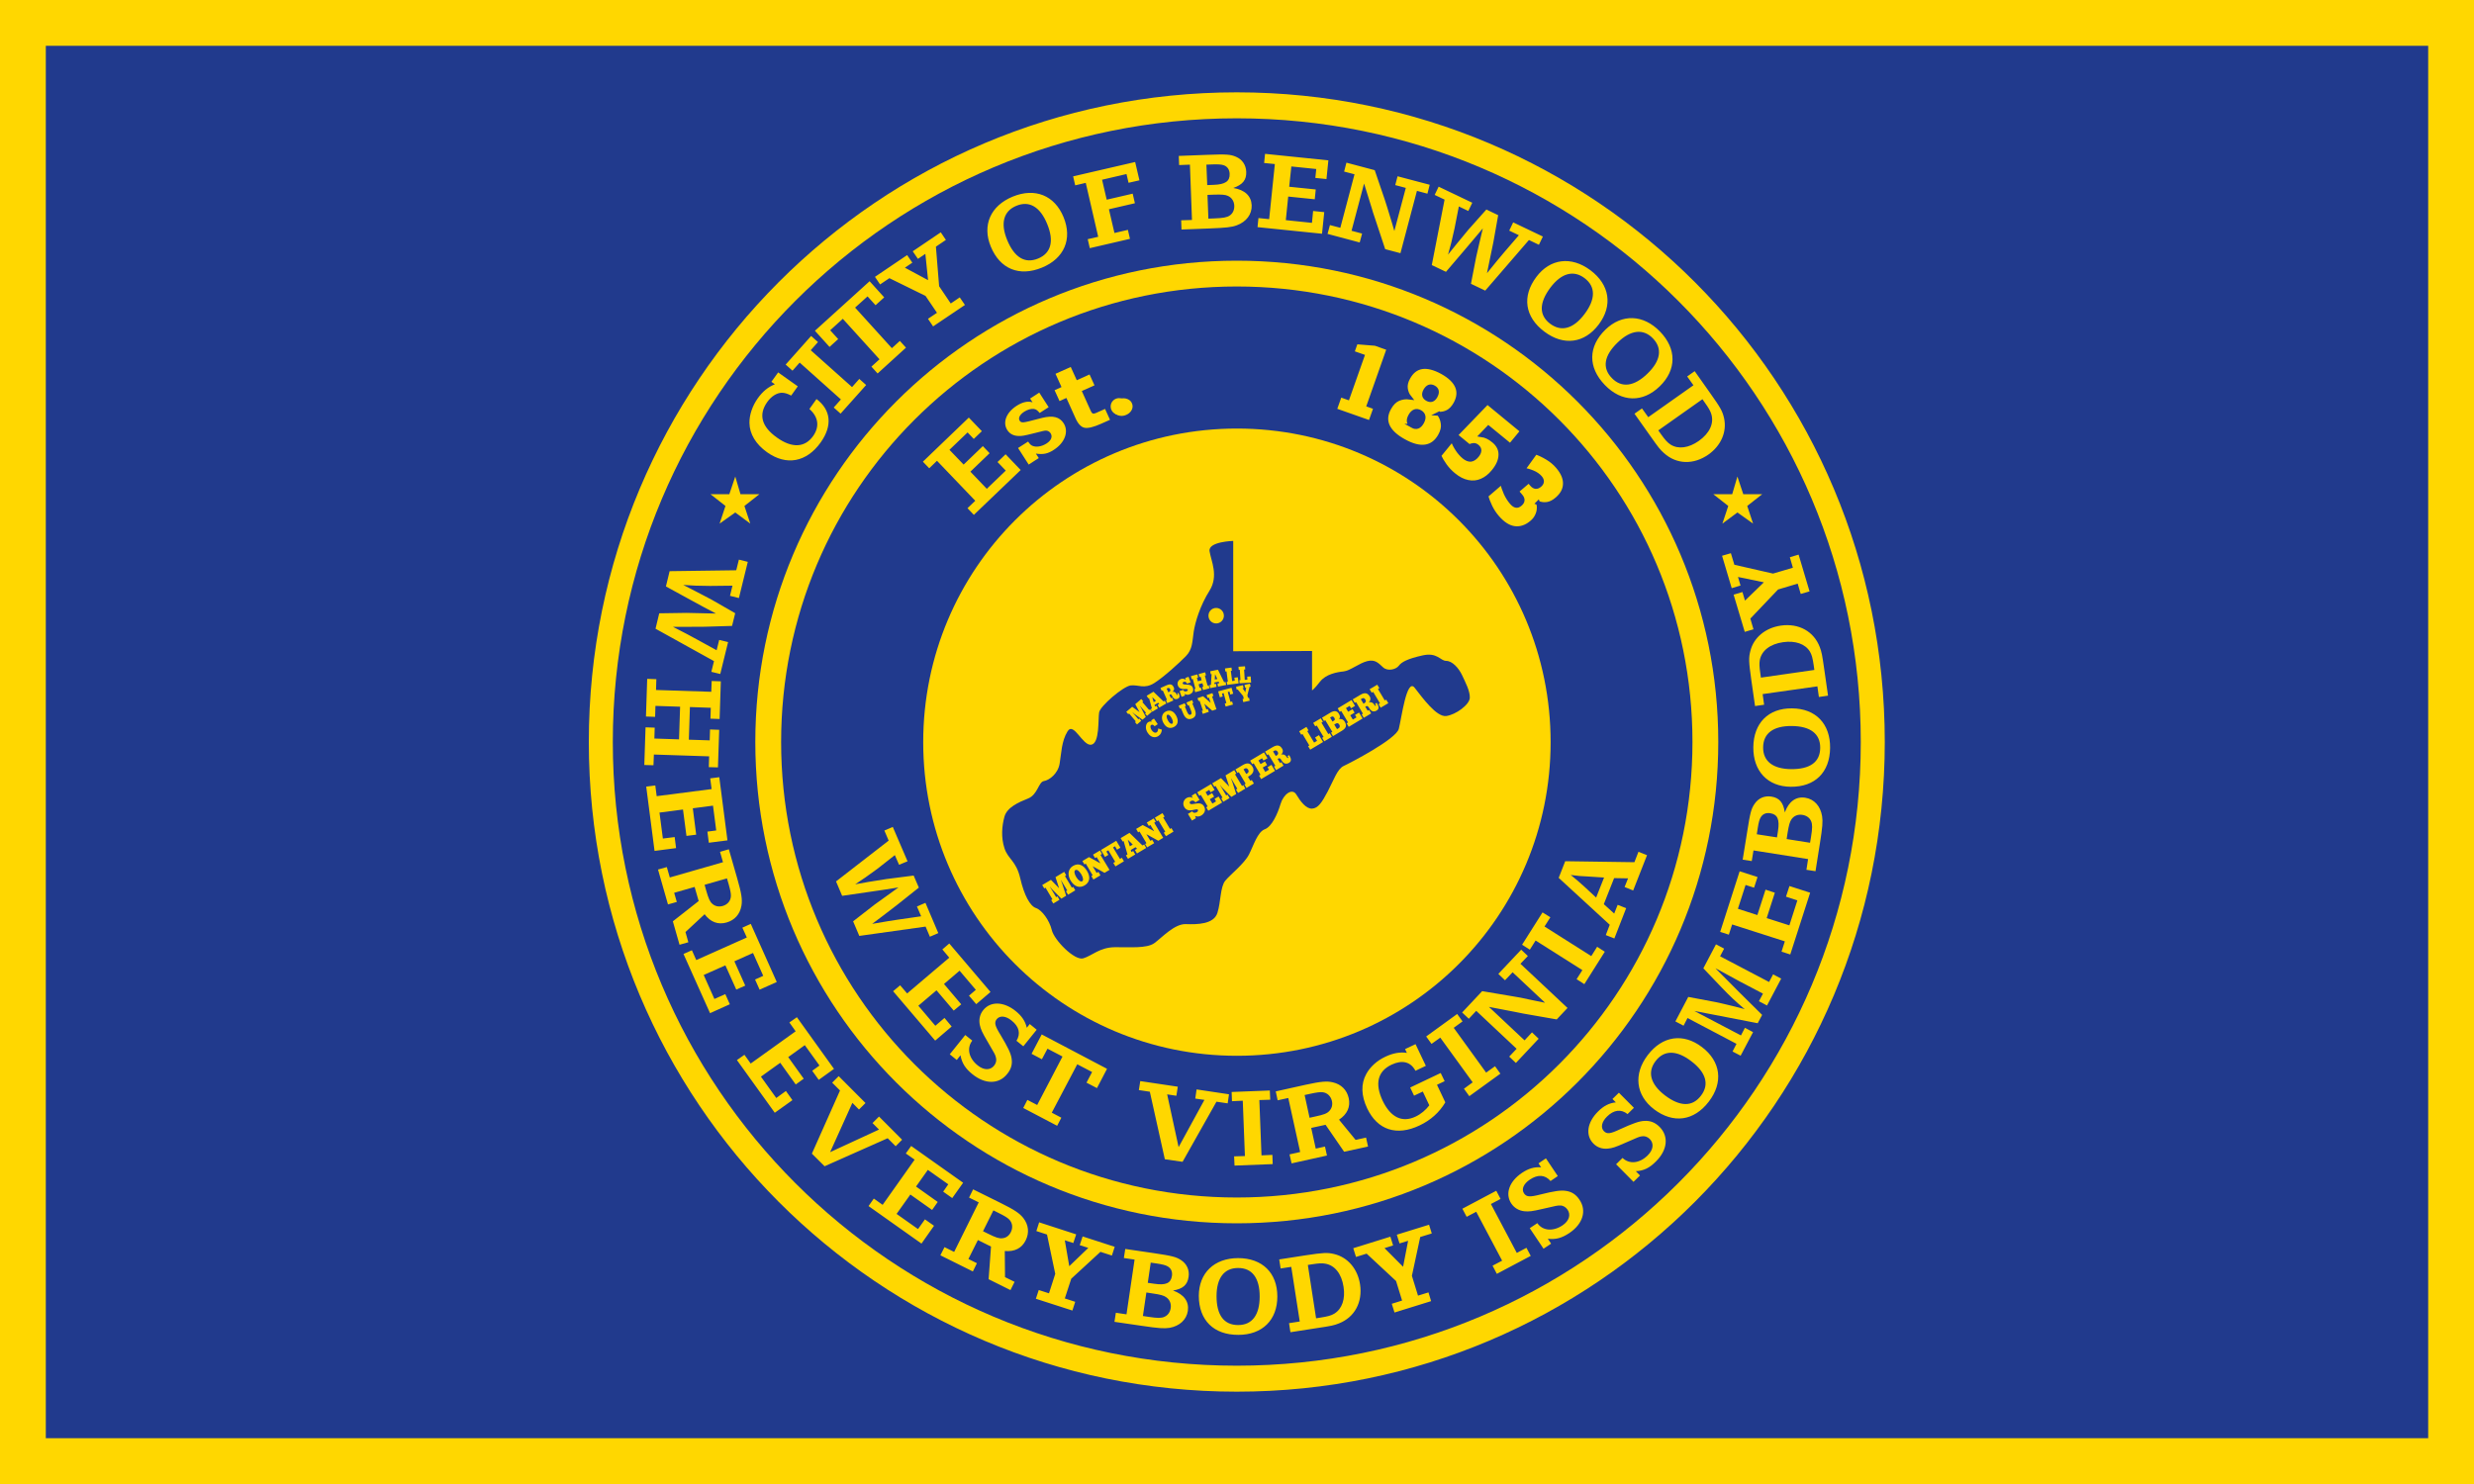 <svg version="1.2" xmlns="http://www.w3.org/2000/svg" viewBox="0 0 3000 1800" width="1000" height="600">
	<title>Flag_of_Benwood,_West_Virginia-svg-svg</title>
	<style>
		.s0 { fill: #213a8d;stroke: #ffd700;stroke-width: 111.1 } 
		.s1 { fill: #ffd700 } 
		.s2 { fill: #ffd700;stroke: #213a8d;stroke-width: 5 } 
		.s3 { fill: #213a8d } 
	</style>
	<path id="Shape 1" class="s0" d="m0 0h3000v1800h-3000z"/>
	<g id="Folder 1">
		<path id="Shape 3" class="s1" d="m1499.9 1280.6c-210.4 0-380.4-170.1-380.4-380.4 0-210.4 170-380.4 380.4-380.4 210.4 0 380.4 170 380.4 380.4 0 210.3-170 380.4-380.4 380.4z"/>
		<path id="Est." class="s1" aria-label="Est."  d="m1190.6 523l-15.8-16.5-55.7 53.5 7.7 8 9.4-9.1 46.4 48.5-9.4 9 7.7 8.1 56.8-54.4-18.3-19.1-9.8 9.4 10 10.4-23 22.1-19.9-20.8 23.3-22.4-8.2-8.6-23.3 22.4-17.2-17.9 22-21.1 7.5 7.9zm58.5-39.6l3 4.6c-5.7-1.8-12.1-0.4-19.3 4.2-12.7 8.2-17.3 20.3-11.3 29.5 2.8 4.4 7.4 6.9 13.2 7.1 4 0.3 7.1-0.3 17.6-2.9 13.8-3.5 13.8-3.5 16.2-3.6 2.1 0.1 4.1 1.2 5.4 3.1 2.7 4.2 0.9 8.8-4.8 12.5-6.1 3.9-12.9 4.9-17.5 2.7-2-1.1-3-2.1-4.9-5l-12.2 7.8 12.9 20.1 12.2-7.9-3.5-5.4c9.1 1.3 14.4 0.2 21.8-4.6 13.4-8.6 18.3-22.1 11.9-32.2-5-7.7-12.9-9.7-25.8-6.6-19 4.9-19 4.9-20 5-4.3 1-6.3 0.5-7.5-1.4-2.1-3.2 0-7.5 5.6-11.1 4-2.5 8.1-3.7 11.6-3.3 2.7 0.5 4.2 1.6 7 4.9l10.9-7-11.4-17.7zm35.7 3.1l-6-13.2 8.4-3.8-7.3-16.1 18.5-8.3 7.3 16.1 15.5-7 6 13.2-15.4 6.9 11 24.4q1 2.4 2.5 2.9 1.4 0.4 4-0.8l10.7-4.8 6 13.2-10.8 4.8q-13.4 6-19.9 4.9-6.5-1.2-11.2-11.8l-11-24.4zm64.8 11.3q-1.4-4.2 0.9-8.2 2.4-4.1 7.2-5.7 4.9-1.7 9.4 0.1 4.4 1.7 5.8 5.9 1.4 4.1-1 8.1-2.5 4-7.4 5.7-4.7 1.6-9-0.1-4.5-1.7-5.9-5.8z"/>
		<path id="1853" fill-rule="evenodd" class="s2" d="m1661.6 512.6l-43.2-15.2 6.5-18.3 9.3 3.3 17.8-50.4-12.3-4.3 4.5-12.7 23.6 1.9 16.3 5.8-24.2 68.7 8.2 2.9zm83.2-10.7q3.9 4.8 4.8 11.7 1.1 6.8-3.3 14.7-6.5 11.7-17.7 13.4-11.1 1.7-26.2-6.7-15.1-8.3-19.7-18.5-4.5-10.2 1.9-21.6 4.5-8.2 11.2-11.1 6.7-2.7 13.3-1.8-3.7-4.6-4.5-10.8-0.8-6.3 3.1-13.2 6.1-11.1 16.5-12.8 10.5-1.6 24.7 6.2 14 7.8 18.1 17.6 4 9.7-2.1 20.8-4 7-9.3 9.8-5.3 2.7-10.8 2.3zm-6.2-32q-6.1-3.4-10.2 3.8-3.8 6.9 2.4 10.3 6.1 3.4 9.9-3.4 4-7.3-2.1-10.7zm-25.9 46.7q7 3.9 11.6-4.4 2.3-4.2 1.7-7.3-0.6-3.2-4-5.1-3.4-1.9-6.4-0.8-3.1 1.2-5.4 5.4-4.6 8.3 2.5 12.2zm98.3 17.9q8.9 7.3 8.6 17.3-0.2 9.9-8.8 20.2-6.4 7.8-14.3 11.1-7.9 3.4-16.5 1.6-8.7-1.7-17.3-8.8-5.9-4.8-10.5-11.1-4.5-6.3-7.2-12.2l16-19.6q5.8 14.1 14.2 21.1 4.4 3.6 8.2 3.4 3.9-0.4 7.5-4.8 2.7-3.2 2.9-6.1 0.2-2.8-2.6-5.1-2.1-1.8-4.5-1.6-2.3 0.1-5 1.7l-16.7-13.7 38.6-40 42.4 34.9-14.6 17.7-26.5-21.7-8.4 8.8q7.5 1.1 14.5 6.9zm54.1 75.6q1.3 3.1 0.9 7.2-0.2 4.1-2.3 8.4-2 4.3-6.1 7.8-9.9 8.5-20.9 7.2-10.8-1.3-21.2-13.4-4.9-5.7-8.3-12.7-3.4-7-5.1-13.3l19.2-16.5q1.7 7 4.6 13.5 3 6.5 7.1 11.2 2.8 3.3 5.2 3.8 2.5 0.6 5.2-1.8 5.3-4.4 0.6-9.9l-4.9-5.7 14.8-12.6 3.8 4.4q4.4 5.1 9.4 0.8 4.9-4.2 0.5-9.3-3.3-3.8-8.8-6.1-5.5-2.4-12-3.4l15.2-21.1q7 2.3 14.2 6.7 7.3 4.3 12.6 10.5 9.3 10.8 9 21.1-0.2 10.3-9.8 18.5-5.9 5.1-11.9 6-5.8 0.8-11-1.3z"/>
		<path id="Shape 1" class="s3" d="m1495.4 789.9l95.6-0.3v47.8c0 0 2.4-1.2 9.6-10.5 7.2-9.3 20.7-11.7 28.7-12.5 7.9-0.9 19.2-10.2 28.7-12.5 9.5-2.4 13.5 2.4 19.1 7.5 5.6 5.2 15.8 2.6 19.1-1.9 3.3-4.5 10.7-8.5 28.7-12.5 18-4.1 21.5 6.5 28.7 6.6 7.2 0 15 8.3 19.2 17.1 4.1 8.8 9.8 19.4 9.5 27.7-0.3 8.3-17 20.6-28.7 22.1-11.7 1.4-28.6-22-38.2-34.3-9.7-12.3-15.9 37.1-19.2 49.8-3.2 12.6-59.2 41.5-66.9 45.1-7.7 3.6-12.1 17.3-19.2 30.7-7 13.3-11.8 20.7-19.1 21-7.3 0.4-14.1-8.8-19.1-17.1-5-8.3-15.6-0.3-19.1 11.5-3.6 11.9-10.5 27.5-19.2 30.7-8.7 3.2-13.5 19.6-19.1 30.6-5.6 11-22.3 24-28.7 31.7-6.3 7.7-5.2 25.5-9.6 39.2-4.4 13.7-24.4 14-38.2 13.5-13.9-0.5-29 16.4-38.3 23.1-9.3 6.6-29.3 4.7-47.8 4.9-18.5 0.2-27.6 10.3-38.3 13.5-10.6 3.2-35.4-22.3-38.2-34.3-2.9-12-12-24.3-19.2-26.7-7.1-2.4-14.2-15.1-19.1-36.3-4.9-21.1-14.8-22.9-19.1-36.3-4.3-13.3-3.1-26.9 0-38.2 3.1-11.3 17.1-17.5 28.7-22.1 11.6-4.6 12.6-20 19.1-21.1 6.5-1 17.1-9 19.1-21.1 2.1-12 2.1-27.1 9.6-39.2 7.5-12.1 18.2 17.8 28.7 16.2 10.5-1.6 8.2-31.5 9.6-39.2 1.3-7.8 29.1-31.5 38.2-32.7 9.2-1.2 16.5 4.8 28.7-2.9 12.2-7.8 30.1-24.3 38.3-32.6 8.2-8.4 7.7-17.6 9.5-29.7 1.9-12.1 7.9-31.9 19.2-49.8 11.2-17.9 1.9-36 0-47.8-1.9-11.7 28.7-12.5 28.7-12.5z"/>
		<path id="Shape 2" fill-rule="evenodd" class="s1" d="m1499.7 1688c-434.5 0-785.7-352.2-785.7-788 0-435.8 351.2-788 785.7-788 434.6 0 785.8 352.2 785.8 788 0 435.8-351.2 788-785.8 788zm756.7-788c0-418.3-338.2-756.5-756.7-756.5-418.4 0-756.6 338.2-756.6 756.5 0 418.3 338.2 756.5 756.6 756.5 418.5 0 756.7-338.2 756.7-756.5z"/>
		<path id="WHERE EVERYBODY IS SOMEBODY" fill-rule="evenodd" class="s1" d="m896 725.4l-10.8-2.7 3-12.3-27.1 0.3c-15-0.1-21.3-0.4-32.6-1.2 8.4 4.2 19.8 10.2 34.3 17.8l28.7 16.5-3.8 15.4-33.2 1c-17.3 0.1-30.1 0.2-38.5 0.1 16.9 8.7 18.8 9.6 28.9 15.2l24.1 13.2 3.1-12.5 10.8 2.6-9.5 38.7-10.8-2.6 3.2-13-70.9-39.3 4.5-18.7 33.1-0.5c12 0.3 23.9 0.5 35.7 0.8-8.9-4.8-14.3-7.5-15.9-8.4l-15.8-8.6-29-15.9 4.5-18.5 80.8-1.1 3.2-12.9 10.8 2.7zm-60.7 171.8l25.3 0.8 0.4-13.2 11.1 0.4-1.5 45.6-11.1-0.3 0.4-13.1-67-2.2-0.5 13-11.1-0.3 1.5-45.7 11.1 0.4-0.4 13.2 29.9 1 1.3-39.6-29.9-1-0.4 13.3-11.1-0.4 1.5-45.7 11.1 0.4-0.4 13.1 67 2.2 0.5-13.1 11.1 0.4-1.5 45.7-11.1-0.4 0.4-13.2-25.3-0.9zm22.5 111.5l10.7-1.4-3.9-30.1-24.5 3.2 4.1 32-11.8 1.5-4.2-32-28.5 3.7 4.1 31.5 14.3-1.8 1.7 13.4-26.1 3.4-10.1-78 11-1.4 1.7 13 66.6-8.6-1.7-13 11-1.4 9.9 76.6-22.6 2.9zm36.2 56.9c5.3 18.5 6.3 25.5 5.1 32.9-1.8 10.4-8.2 17.6-18 20.4-10.3 3-19.5-0.4-26.7-10l-23.2 21.6 3.5 12.4-10.7 3-8.1-28.4 31.3-24.6-4.9-17.1-24.8 7.1 3.2 11.1-10.7 3-12.1-42.3 10.7-3 3.6 12.6 64.5-18.5-3.6-12.6 10.7-3.1zm-37.8 14.1c3 10.5 4.6 14 7.7 16.7 3.4 2.9 7.7 3.8 12.4 2.5 6-1.7 9.7-6.2 10-12 0.1-3-0.6-6.9-2.7-14.4l-2.1-7.1-27.1 7.8zm59.4 108.4l9.9-4.5-12.4-27.7-22.6 10.1 13.2 29.5-10.9 4.8-13.2-29.4-26.3 11.7 13 29.1 13.2-5.9 5.5 12.3-24 10.8-32.2-71.8 10.2-4.5 5.3 11.9 61.3-27.4-5.4-11.9 10.2-4.6 31.5 70.5-20.8 9.3zm69.3 110.7l8.8-6.4-17.8-24.7-20.1 14.5 18.8 26.2-9.7 7-18.8-26.3-23.4 16.8 18.6 25.9 11.7-8.5 7.9 11.1-21.4 15.3-45.9-63.9 9.1-6.4 7.6 10.6 54.5-39.1-7.6-10.7 9.1-6.4 45 62.7-18.5 13.3zm64.6 39.1l-7.9 7.9-8-8.1-27 59.8 59.3-27.4-7.9-7.9 7.9-7.9 28 28.1-7.8 7.9-9.7-9.7-76.5 34-15.4-15.3 34.1-76.6-9.5-9.5 7.9-7.9zm94.2 107.5l6.2-8.9-24.8-17.5-14.3 20.2 26.3 18.7-6.8 9.7-26.4-18.7-16.7 23.5 26 18.4 8.4-11.8 11 7.8-15.2 21.6-64.2-45.5 6.4-9.1 10.7 7.6 38.8-54.8-10.7-7.5 6.5-9.1 63 44.6-13.2 18.6zm69.4 13.6c17.2 8.5 23.1 12.5 27.8 18.4 6.4 8.3 7.4 17.9 2.9 27-4.7 9.6-13.5 14.1-25.4 13l0.3 31.7 11.6 5.7-5 10-26.5-13.2 2.9-39.6-15.9-7.9-11.5 23 10.3 5.1-4.9 10-39.4-19.6 5-9.9 11.7 5.8 29.8-60.1-11.7-5.8 4.9-10zm-15 37.4c9.7 4.8 13.4 6 17.5 5.5 4.4-0.4 8-3 10.2-7.5 2.7-5.5 1.9-11.3-2.2-15.4-2.1-2.1-5.5-4.2-12.4-7.6l-6.6-3.3-12.6 25.3zm106.9 0.8l-3.5 10.5-10.3-3.3 5.4 31.4 23.1-22.2-10.4-3.3 3.5-10.6 38.9 12.6-3.4 10.6-13.9-4.5-35.4 32.6-7.8 23.9 12.6 4.1-3.4 10.6-44.3-14.3 3.5-10.6 12.4 4 7.6-23.6-10-47.7-12.9-4.2 3.4-10.6zm93.6 22.7c23.2 3.4 27.8 4.7 33.8 8.7 6.9 4.6 10.1 12 8.9 20.2-1.4 9.7-7 14.6-18.9 16.5 13.4 4.8 19.6 13.4 18 24.7-1.6 10.7-9.9 18.4-22.2 20.6-6.5 1-13.1 0.6-33.2-2.4l-33.6-4.9 1.7-11 12.9 1.9 9.8-66.4-13-1.9 1.7-11zm1 37.2c14 2.1 20.2-0.6 21.5-9.5 0.8-5.3-1.2-9.5-5.6-11.8-2.4-1.3-5.9-2.2-12.4-3.2l-7.7-1.1-3.6 24.5zm-6.4 40.2c10.4 1.6 15.1 1.6 18.8-0.1 4.1-1.8 6.9-5.6 7.6-10.6 0.8-5.3-1.2-10.2-5.4-13.1-2.8-2.1-7.1-3.3-16.3-4.6l-7.8-1.2-4.2 28.5zm155.7-24.8c0.1 28.6-18.2 46.6-47.3 46.6-29.8 0.1-47.8-17.7-47.9-47.2 0-27.8 18.6-45.8 47.6-45.9 29.3 0 47.6 17.8 47.6 46.5zm-73.7-0.3c0 23 9 35 26.2 35 17 0 26.1-12.2 26.1-34.7 0-22.4-9.2-34.6-26.2-34.5-16.9 0-26.1 12.2-26.1 34.2zm108.1-49.6c21.8-3.3 26.4-3.5 34.7-1.5 16.4 4 28.3 18 31.2 36.7 3.3 21.7-6.6 40-25.6 47.4-6.1 2.4-8.6 3-26.7 5.7l-32.1 5-1.7-11 13-2-10.3-66.3-12.9 2-1.7-11zm17.7 75.6c9.1-1.4 13.4-2.6 17.1-4.9 9.4-5.8 13.4-17.8 11.1-32.5-2.4-15.9-10.7-26.3-22.5-28.1-3.7-0.7-7.9-0.4-15.6 0.8l-5.2 0.8 10 64.7zm85-98.2l3.3 10.6-10.4 3.3 22.5 22.6 6.1-31.5-10.4 3.2-3.3-10.6 39.1-12.1 3.3 10.6-14 4.3-10.1 47.1 7.4 24 12.7-3.9 3.2 10.6-44.4 13.8-3.3-10.6 12.5-3.9-7.3-23.7-35.7-33.2-12.9 4-3.3-10.6zm128.4-55.7l5.2 9.9-11.7 6.2 31.4 59.3 11.7-6.2 5.2 9.8-41.1 21.8-5.2-9.9 11.6-6.1-31.4-59.3-11.6 6.1-5.2-9.8zm60.2-39.3l14.4 21.5-8.8 6c-6.7-7.7-15.4-8.2-25.1-1.7-7.6 5.1-10.4 11.6-7.1 16.6 3 4.5 6.9 4.8 20.1 1.4 16-4 24.4-5.3 30.3-4.4 7.3 0.9 12.7 4.4 16.9 10.8 9 13.3 4.2 29.3-12.3 40.4-9.2 6.1-16.4 8.1-26.1 6.9l4 6-9.2 6.1-16.7-24.9 9.2-6.1c6.4 9.3 19 10.4 30.5 2.7 8-5.4 10.4-12.8 6.1-19.1-2.1-3.1-5.5-5.1-9-5-3.5 0-3.5 0-21.5 4.2-12.5 2.9-16.2 3.3-21.7 2.8-6.7-0.7-12.3-4-15.9-9.3-7.9-11.7-2.7-26.8 12.9-37.3 7.9-5.3 15.1-7.4 23.2-6.7l-3.2-4.8zm88.5-79.6l18.2 18.3-7.7 7.6c-7.9-6.3-16.6-5.2-24.9 3-6.5 6.4-8 13.4-3.8 17.7 3.8 3.8 7.6 3.4 20-2.5 14.9-6.8 23-9.7 28.9-9.9 7.3-0.5 13.3 1.9 18.7 7.3 11.3 11.5 9.5 28.1-4.6 42-7.8 7.8-14.5 11.1-24.3 11.7l5.1 5.2-7.9 7.7-21.1-21.3 7.8-7.7c8.2 7.9 20.7 6.7 30.5-3.1 6.9-6.8 7.8-14.5 2.5-19.9-2.7-2.7-6.4-3.9-9.8-3.2-3.4 0.6-3.4 0.6-20.4 8.1-11.7 5.2-15.3 6.3-20.7 6.8-6.8 0.7-12.9-1.5-17.4-6.1-9.9-10-7.7-25.8 5.7-39 6.7-6.7 13.4-10.2 21.5-11l-4.1-4.1zm100.8-55.3c22.8 17.4 26 42.8 8.3 66-18.1 23.7-43.2 27.1-66.6 9.3-22.1-17-25.1-42.6-7.5-65.7 17.8-23.3 43.1-27 65.8-9.6zm-45.1 58.4c18.4 14 33.4 14.2 43.8 0.5 10.4-13.5 6.2-28.2-11.7-41.8-17.7-13.6-33-13.8-43.3-0.2-10.3 13.4-6.2 28.1 11.2 41.5zm28.4-119.3l32.4 6.1c3 0.6 6.1 1.2 12.1 2.7l12.1 2.9c2.8 0.7 5.2 1.3 11.9 3.2-12-10.2-16.8-14.7-27.8-26.1l-22.4-23.5 15.3-29.1 9.9 5.2-4.9 9.3 59.4 31.2 4.9-9.3 9.8 5.2-17.2 32.6-9.8-5.2 4.9-9.2-28.4-14.9c-1-0.6-8.1-4.5-20.9-11.4l-8.4-4.5c9.6 9.6 19.2 19.2 28.8 29l27.9 27.6-5.4 10.1-37.6-7.3c-13.3-2.6-26.3-5-39.3-7.6l56.6 29.7 4.8-9.2 9.9 5.2-15.1 28.6-9.8-5.1 4.8-9.3-59.4-31.3-4.8 9.3-9.9-5.2zm79.8-132.5l-10.3-3.3-9.3 28.9 23.6 7.6 9.9-30.8 11.3 3.7-9.9 30.8 27.5 8.8 9.7-30.3-13.8-4.5 4.2-12.9 25.1 8.1-24.1 74.9-10.6-3.4 4-12.5-63.9-20.5-4 12.4-10.5-3.4 23.6-73.5 21.7 7zm-8.3-68.1c3.6-23.2 4.9-27.8 9-33.7 4.7-6.9 12.1-10 20.3-8.7 9.7 1.5 14.5 7.2 16.3 19.2 4.9-13.4 13.6-19.6 24.9-17.8 10.7 1.7 18.3 10.1 20.3 22.4 1 6.5 0.5 13.2-2.7 33.2l-5.3 33.5-11-1.7 2-13-66.2-10.5-2.1 12.9-11-1.7zm37.3-0.6c2.2-14-0.5-20.2-9.3-21.6-5.3-0.9-9.5 1-11.9 5.4-1.3 2.4-2.3 5.9-3.3 12.4l-1.2 7.7 24.5 3.8zm40.1 6.9c1.7-10.4 1.7-15 0.1-18.8-1.7-4.1-5.5-6.9-10.5-7.7-5.3-0.9-10.2 1-13.2 5.2-2.1 2.9-3.3 7.1-4.8 16.3l-1.2 7.8 28.4 4.5zm-23.1-155.7c28.7 0.2 46.5 18.7 46.2 47.9-0.3 29.7-18.3 47.5-47.8 47.2-27.9-0.2-45.6-19-45.3-48 0.3-29.3 18.3-47.4 46.9-47.1zm-1.1 73.7c23 0.2 35.2-8.6 35.3-25.8 0.2-17-11.9-26.3-34.4-26.5-22.4-0.2-34.6 8.8-34.8 25.8-0.2 16.9 11.9 26.3 33.9 26.5zm-48.3-108.6c-3.1-21.9-3.2-26.5-1.1-34.7 4.1-16.4 18.3-28.1 37-30.8 21.8-3.1 40 7.1 47.2 26.1 2.3 6.2 2.8 8.7 5.4 26.8l4.6 32.1-11.1 1.6-1.8-12.9-66.4 9.4 1.8 12.9-11 1.6zm75.8-16.8c-1.3-9.1-2.4-13.4-4.7-17.2-5.7-9.3-17.7-13.5-32.4-11.4-15.9 2.2-26.4 10.4-28.4 22.1-0.6 3.8-0.5 7.9 0.7 15.7l0.7 5.2 64.8-9.3zm-97.2-86.2l10.7-3.2 3.1 10.4 22.9-22.2-31.4-6.5 3.1 10.4-10.7 3.2-11.7-39.3 10.7-3.1 4.2 14 46.9 10.7 24.1-7.1-3.7-12.7 10.6-3.2 13.3 44.6-10.7 3.1-3.7-12.5-23.8 7.1-33.6 35.3 3.8 13-10.6 3.1z"/>
		<path id="WEST VIRGINIA" fill-rule="evenodd" class="s1" d="m1100.5 1044.7l-10.3 4.2-5.1-11.7-21.3 16.7c-12.1 8.9-17.3 12.5-26.8 18.7 9.2-1.8 21.9-3.9 38.1-6.4l32.8-4.2 6.3 14.6-26 20.7c-13.6 10.5-23.9 18.4-30.6 23.3 18.7-3.2 20.8-3.6 32.3-5.3l27.1-3.9-5.1-11.9 10.3-4.4 15.6 36.7-10.2 4.4-5.2-12.3-80.4 11.3-7.5-17.7 26.1-20.3c9.7-7 19.4-13.9 28.9-20.8-9.9 1.5-15.8 2.5-17.6 2.8l-17.8 2.6-32.9 4.8-7.4-17.5 63.8-49.5-5.2-12.2 10.2-4.4zm74.5 163l8.3-7.1-19.7-23.2-18.9 16.1 20.9 24.7-9.1 7.6-20.9-24.6-22 18.7 20.6 24.3 11.1-9.5 8.7 10.4-20 17.1-51-59.9 8.5-7.2 8.5 9.9 51.1-43.4-8.4-10 8.4-7.2 50 58.8-17.3 14.8zm82.1 41.3l-16.2 20.1-8.3-6.7c5.3-8.6 3.3-17.2-5.9-24.5-7-5.7-14.1-6.4-18-1.8-3.3 4.2-2.4 8 4.8 19.6 8.4 14.1 12.2 21.7 13.1 27.7 1.3 7.2-0.4 13.4-5.3 19.3-10 12.6-26.8 12.7-42.2 0.2-8.5-6.9-12.6-13.2-14.4-22.9l-4.5 5.7-8.5-6.9 18.8-23.4 8.5 6.8c-7 9.1-4.3 21.3 6.5 30 7.5 6.1 15.4 6.2 20.1 0.2 2.3-2.9 3.1-6.7 2-10-0.9-3.4-0.9-3.4-10.3-19.4-6.5-11-8-14.5-9.2-19.9-1.3-6.5 0.1-12.9 4.2-17.9 8.8-11 24.9-10.5 39.4 1.2 7.4 6 11.6 12.3 13.4 20.2l3.6-4.5zm85.3 47.4l-12.2 23.4-12.7-6.6 6.8-12.9-18-9.4-30.9 58.7 11.6 6.1-5.1 9.8-41.1-21.6 5-9.8 11.9 6.2 30.7-58.8-18.2-9.5-6.8 12.8-12.5-6.6 12.3-23.5zm85.8 21.7l-1.7 11-11.2-1.7 13.9 64 31.3-57.3-11.1-1.6 1.6-11.1 39.3 5.9-1.6 11-13.6-2-41.1 72.9-21.5-3.1-18.2-81.9-13.3-2 1.7-10.9zm111.6 4.6l0.5 11.2-13.2 0.4 2.6 67.1 13.2-0.6 0.4 11.2-46.3 1.8-0.5-11.2 13.1-0.4-2.6-67.1-13.1 0.6-0.4-11.2zm43.2-6.9c18.8-4.1 25.9-4.7 33.2-3 10.2 2.4 17.1 9.2 19.3 19.3 2.2 10.4-1.7 19.3-11.8 26l20.1 24.5 12.7-2.8 2.4 10.9-29 6.3-22.5-32.7-17.4 3.8 5.5 25.1 11.2-2.5 2.4 10.9-42.9 9.5-2.5-10.9 12.9-2.9-14.4-65.5-12.9 2.8-2.3-10.8zm11.7 38.5c10.7-2.3 14.2-3.6 17.1-6.6 3.1-3.2 4.4-7.4 3.3-12.3-1.4-5.9-5.7-10-11.4-10.6-2.9-0.3-6.9 0.2-14.4 1.8l-7.3 1.6 6 27.6zm121.8-87.8l12.5 26.3-12.6 6c-5.8-11-16.1-13.5-29-7.4-16.9 8-20.5 23.1-10.7 43.9 9.6 19.9 23.5 26.8 39.8 19.1 6.6-3.1 12.5-8.1 16.7-13.7l-7.9-16.7-10.6 5-4.7-9.9 37-17.6 4.8 9.9-9.3 4.4 10.1 21.3c-7.2 12.2-17.9 21.7-31.2 28-27.8 13.2-51 5.6-63.5-20.6-7.4-15.6-7.8-29.8-1.1-41.9 4.7-8.6 12.9-16.1 23.2-20.9 9.1-4.3 17.7-5.9 26-4.6l-2.2-4.6zm50.5-36.6l6.5 9-10.7 7.8 39.3 54.3 10.8-7.7 6.5 9-37.7 27.3-6.5-9 10.6-7.8-39.3-54.2-10.6 7.6-6.5-9zm30.3-27.7l37.3 6.3c3.3 0.6 6.6 1.2 9.8 1.7q5 1.2 9.7 2.1l9.7 2q5 1 9.8 2l-39.4-37-9.2 9.7-8.1-7.7 27.7-29.4 8.1 7.7-9 9.4 57.1 53.6-13.1 13.9-40.5-7.1q-5.4-0.9-10.5-2.1c-10.3-2-20.7-4.1-31.2-6l43.2 40.6 9-9.7 8.1 7.7-27.6 29.4-8.1-7.7 9-9.5-49-46-9 9.6-8.1-7.6zm73.2-95.5l9.5 5.9-7.1 11.2 56.7 35.9 7.1-11.3 9.3 6-24.8 39.3-9.4-6 7-11-56.7-35.9-7 11.1-9.4-6zm27.5-62.1l83.9 1.2 4.9-12.6 10.4 4.1-16.8 42.8-10.4-4.2 4.2-10.5-16.9-0.3-12.5 31.6 12.6 11.4 4.2-10.6 10.3 4.1-14.3 36.7-10.4-4.1 4.8-12.5-61.9-56.9zm28.6 18.6c-8.9-0.4-13.2-0.7-21.9-1.9 7.1 5.8 9.9 8.1 17 14.6l13.8 12.8 9.6-24.3z"/>
		<path id="Shape 2 copy" fill-rule="evenodd" class="s1" d="m1499.7 1483.8c-322.8 0-583.8-261-583.8-583.8 0-322.8 261-583.8 583.8-583.8 322.9 0 583.9 261 583.9 583.8 0 322.8-261 583.8-583.9 583.8zm552.6-583.8c0-305.6-247-552.5-552.6-552.5-305.5 0-552.5 246.9-552.5 552.5 0 305.6 247 552.5 552.5 552.5 305.6 0 552.6-246.9 552.6-552.5z"/>
		<path id="CITY OF BENWOOD" fill-rule="evenodd" class="s1" d="m943.6 451.7l23.8 16.9-8 11.2c-4.8-2.5-7.7-3.3-11.3-3.4-6.2 0.1-12.8 4.3-17.7 11.2-10.9 15.3-7 29.9 11.8 43.2 18.1 12.9 33.7 12.3 43.8-1.9 8-11.3 6.5-23.2-4.5-32.8l8.6-12.1c17.6 13.2 19.5 32.3 5.1 52.6-17.2 24.1-41.6 28.6-65.1 11.9-13.6-9.7-21.1-22.1-21.3-35.4-0.2-9.7 3.5-20.7 10.1-30 6.1-8.5 12.3-13.5 20.7-17l-4.2-3zm40-44.2l8.3 7.4-8.8 9.9 50.1 44.7 8.8-9.9 8.3 7.4-31 34.7-8.3-7.4 8.7-9.8-50-44.7-8.7 9.8-8.3-7.4zm70.9-66.4l17.7 19.6-10.5 9.5-9.7-10.7-15.1 13.6 44.6 49.2 9.7-8.8 7.4 8.2-34.4 31.3-7.5-8.3 9.8-8.9-44.5-49.1-15.3 13.9 9.7 10.7-10.5 9.5-17.7-19.6zm45.5-31.7l6.3 9.2-9 6.1 28.1 15.1-3.3-31.9-9 6.1-6.3-9.2 34-23 6.2 9.2-12.1 8.2 3.9 48 14.1 20.9 10.9-7.4 6.3 9.2-38.6 26-6.2-9.2 10.9-7.3-13.9-20.5-43.8-21.5-11.3 7.6-6.2-9.2zm189.7-46c10.9 26.5 0.8 50.1-26.2 61.2-27.5 11.3-50.9 1.7-62.1-25.6-10.6-25.8-0.3-49.4 26.6-60.5 27.1-11.1 50.8-1.6 61.7 24.9zm-68.4 27.7c8.8 21.3 21.6 29 37.5 22.5 15.8-6.5 19.6-21.2 11-42-8.5-20.7-21.6-28.5-37.3-22-15.6 6.4-19.6 21.2-11.2 41.5zm147.2-69.4l-2.5-10.6-29.6 6.9 5.6 24.2 31.5-7.3 2.7 11.6-31.5 7.3 6.7 28.8 16.3-3.8 2.5 10.9-48.7 11.3-2.5-10.9 12.7-2.9-15.1-65.4-12.8 3-2.5-10.9 75.2-17.4 5.2 22.2zm95.4-33.9c23.5-0.9 28.2-0.5 34.8 2.3 7.7 3.3 12.2 10 12.5 18.3 0.4 9.8-4.3 15.6-15.7 19.6 14.1 2.3 21.8 9.7 22.3 21 0.4 10.9-6.4 20-18.1 24.3-6.2 2.3-12.8 3-33.1 3.8l-33.9 1.3-0.4-11.2 13.1-0.4-2.5-67.1-13.1 0.5-0.4-11.1zm7.8 36.4c14.2-0.5 19.7-4.4 19.4-13.3-0.2-5.4-2.9-9.2-7.6-10.6-2.6-0.8-6.2-1.1-12.8-0.9l-7.8 0.3 1 24.8zm1 40.7c10.6-0.4 15.1-1.2 18.5-3.5 3.7-2.5 5.7-6.8 5.5-11.9-0.2-5.3-3-9.8-7.7-11.9-3.2-1.5-7.6-1.8-16.9-1.5l-7.9 0.3 1.1 28.8zm122.3-49.1l1.1-10.8-30.2-3.1-2.6 24.6 32.2 3.3-1.2 11.9-32.2-3.3-2.9 28.6 31.7 3.3 1.4-14.4 13.5 1.4-2.7 26.2-78.2-8 1.1-11 13 1.3 6.9-66.8-13-1.3 1.1-11.1 76.8 7.9-2.3 22.7zm72-9.4l12.2 35.8c0.9 3.2 2 6.4 3 9.4q1.4 5 2.9 9.5l2.9 9.5c0.9 3.3 1.8 6.5 2.8 9.6l13.9-52.3-12.8-3.4 2.8-10.7 39 10.3-2.8 10.8-12.7-3.4-20 75.6-18.5-4.9-12.9-39c-1.2-3.4-2.3-6.8-3.2-10.1-3.2-10.2-6.2-20.3-9.5-30.5l-15.2 57.3 12.8 3.4-2.9 10.8-39-10.4 2.9-10.7 12.6 3.3 17.2-64.9-12.6-3.3 2.8-10.8zm118.3 39.5l-4.8 10-11.5-5.5-5.2 26.6c-3.2 14.7-4.7 20.8-7.9 31.8 5.9-7.5 14.1-17.4 24.5-30l22-24.7 14.3 6.9-5.8 32.6c-3.4 17-6 29.6-7.8 37.8 12-14.8 13.3-16.5 20.8-25.3l17.9-20.8-11.7-5.6 4.8-10 36 17.2-4.8 10-12.1-5.8-53 61.4-17.3-8.3 6.3-32.5c2.7-11.6 5.3-23.3 8.1-34.7-6.5 7.7-10.4 12.4-11.6 13.8l-11.6 13.7-21.5 25.2-17.2-8.2 15.5-79.4-12-5.7 4.8-10zm153.4 147.6c-17.2 23-42.6 26.3-65.9 8.8-23.8-17.8-27.5-42.9-9.8-66.4 16.7-22.3 42.4-25.5 65.6-8.1 23.4 17.6 27.3 42.8 10.1 65.7zm-58.7-44.6c-13.8 18.5-13.9 33.5-0.2 43.8 13.7 10.2 28.3 6 41.8-12 13.4-17.9 13.4-33.2-0.2-43.4-13.5-10.1-28.2-5.9-41.4 11.6zm132.6 119.7c-20.6 20-46.2 19.4-66.5-1.6-20.7-21.4-20.4-46.7 0.7-67.2 20-19.4 45.9-18.5 66.1 2.3 20.4 21 20.3 46.6-0.3 66.5zm-51-53.2c-16.6 16-19 30.9-7 43.2 11.8 12.2 26.9 10.3 43.1-5.4 16.1-15.5 18.4-30.6 6.6-42.8-11.7-12.1-27-10.3-42.7 5zm112.1 61.3c12.8 18 15 22.1 16.9 30.4 3.7 16.4-3.5 33.3-18.9 44.2-18 12.7-38.8 12-53.9-1.7-4.9-4.4-6.5-6.4-17-21.3l-18.8-26.5 9.1-6.4 7.6 10.6 54.8-38.7-7.6-10.7 9.1-6.4zm-59.8 49.6c5.3 7.5 8.3 10.7 12.1 13.1 9.3 5.7 21.8 4 34-4.6 13.1-9.3 18.7-21.3 15.1-32.7-1.1-3.6-3.1-7.2-7.7-13.6l-3-4.3-53.5 37.8z"/>
		<path id="Shape 4" class="s1" d="m1357 503.2c-5.6 0-10.2-4.6-10.2-10.2 0-5.6 4.6-10.1 10.2-10.1 5.6 0 10.2 4.5 10.2 10.1 0 5.6-4.6 10.2-10.2 10.2z"/>
		<path id="MONTANI SEMPER LIBERI" fill-rule="evenodd" class="s1" d="m1286.5 1067.6c0.6 1.5 1.5 3.9 1.7 4.7l4.6 14.2-5.8 3.5-10.8-10.9c-0.5-0.5-1.9-2.1-3-3.6l-0.1 0.1 7.6 12.6 1.6-1 2.4 4.2-7.5 4.5-2.5-4.2 1.5-0.9-8.4-14.1-1.5 0.9-2.5-4.1 10.6-6.3 9.9 10.2-4.4-13.5 10.6-6.4 2.4 4.2-1.5 0.9 8.4 14.1 1.6-1 2.5 4.2-8.8 5.3-2.5-4.2 1.6-0.9-6.5-10.7-1.1-1.9zm11.7 0.4c-4.1-6.9-3-14.1 2.8-17.6 6.8-4.1 12.8-1.2 17.1 6 4.4 7.2 3.5 13.7-2.8 17.5-5.8 3.5-12.3 2.1-17.1-5.9zm13-7.5c-2.4-3.8-5.1-6.4-7.3-5.1-1.7 1-1.2 4.5 1.2 8.5 2.5 4.1 5.4 6 7.2 5 1.7-1.1 1.2-4.4-1.1-8.4zm25.1-24.7l-1.9 1.1 11 18.2-6 3.6-14.4-8 4.8 8.1 2.2-1.3 2.4 4.2-8.5 5.1-2.5-4.2 1.6-0.9-8.4-14.2-1.6 1-2.5-4.1 8-4.8 13.9 7.6-4.6-7.6-1.9 1.2-2.5-4.2 8.4-5zm17.3-16l5 8.4-4.1 2.4-2.4-4.1-2.4 1.4 8.4 13.9 2.3-1.4 2.5 4.3-10.3 6.2-2.6-4.3 2.3-1.3-8.3-13.9-2.4 1.4 2.4 4.1-4.1 2.5-4.9-8.4zm36.3 8.7l-11.2 6.7-2.5-4.2 2.6-1.6-1.9-1.8-5.7 3.4 0.8 2.5 2.1-1.3 2.5 4.2-8.8 5.3-2.5-4.2 1.9-1.1-4.7-16.3-1.1 0.7-2.5-4.2 10.7-6.4 15.8 15.3 2-1.2zm-19.9-2l3.6-2.1-6-5.9zm31.5-29.7l-1.9 1.1 10.9 18.3-5.9 3.6-14.5-8 4.9 8.1 2.1-1.3 2.5 4.1-8.6 5.1-2.4-4.1 1.6-1-8.4-14.1-1.7 1-2.4-4.2 8-4.7 13.9 7.6-4.6-7.6-1.9 1.1-2.5-4.1 8.4-5zm-1.1-5l9.2-5.5 2.6 4.2-1.7 1.1 8.3 13.9 1.7-1.1 2.5 4.3-9.2 5.5-2.6-4.2 1.8-1.1-8.3-13.9-1.8 1.1zm45 3.5l-4.9-8.1 5.2-3.1c1.6 2.7 4.2 1.7 5.4 1.1 1-0.6 2.2-1.7 1.4-3-1.5-2.5-11.5 4.9-16.4-3.2-2.8-4.8-0.2-9.2 2.5-10.9 2.3-1.4 5.2-1.9 7.8-0.2l-1.4-2.8 4.8-2.9 4.8 8-5 3c-1.4-2.3-3.8-2.7-5.8-1.5-0.8 0.4-1.6 1.7-0.9 2.8 2 3.3 12.6-4.1 17.1 3.5 2.9 5 0 9.2-3.4 11.2-2.8 1.7-5.6 1.3-7.5 0.5l1.1 2.7zm6.4-34.3l16.8-10 4.2 7.1-4.8 2.9-1.7-2.9-4.4 2.7 2.6 4.4 5.3-3.2 2.5 4.3-5.3 3.1 3.2 5.3 4.4-2.7-1.8-3 4.9-2.9 4.3 7.3-16.8 10-2.5-4.2 1.7-1.1-8.3-13.9-1.8 1.1zm40.9-16.8c0.7 1.5 1.5 3.9 1.8 4.7l4.5 14.2-5.8 3.5-10.8-10.9c-0.4-0.4-1.9-2.1-2.9-3.6l-0.1 0.1 7.5 12.6 1.6-1 2.5 4.2-7.6 4.5-2.5-4.2 1.5-0.9-8.4-14.1-1.5 0.9-2.5-4.1 10.6-6.3 10 10.3-4.5-13.6 10.6-6.4 2.5 4.2-1.6 0.9 8.5 14.1 1.5-1 2.5 4.2-8.8 5.3-2.5-4.2 1.6-0.9-6.4-10.7-1.2-1.9zm5.4-10.9l9-5.4c6.5-3.8 9.6-1.4 11.8 2.3 2.5 4.2 0.5 8.3-3.5 10.7l-2.1 1.3 2.9 4.9 1.7-1 2.6 4.2-9 5.4-2.5-4.2 1.5-0.9-8.3-14-1.6 0.9zm9.8-0.2l3.3 5.6 1.3-0.7c1.6-1 2.1-2.6 1.1-4.3-1.1-1.9-2.7-2.4-4.3-1.4zm8-10.5l16.8-10 4.3 7.1-4.9 2.8-1.7-2.8-4.4 2.7 2.6 4.4 5.3-3.2 2.6 4.3-5.3 3.1 3.1 5.3 4.5-2.7-1.8-3 4.8-2.9 4.3 7.3-16.8 10-2.5-4.2 1.7-1.1-8.3-13.9-1.7 1.1zm18.1-10.9l9.1-5.4c6.5-3.9 9.5-1.7 11.7 1.9 1.5 2.5 0.8 5.3-1.3 7.1 2.1-0.8 5 0.1 6.4 2.4 0.8 1.3 1.4 2 1.9 1.7 0.5-0.2 0.5-0.7 0.1-1.4l-0.7-1 1.9-1.1 1.1 1.7c1.5 2.7 2 5.7-1 7.6-3.7 2.2-6.8 1-9-2.7-1.8-3-2.5-3.5-5-2l3 5 1.7-1.1 2.5 4.3-9 5.4-2.5-4.3 1.6-0.9-8.4-14-1.5 1zm9.7-0.2l3.3 5.4 1.3-0.7c1.6-1 2.1-2.5 1.1-4.2-1.2-1.9-2.6-2.3-4.3-1.4zm31.7-24.5l8.8-5.3 2.5 4.2-1.5 0.9 8.3 13.9 3.6-2.1-2.4-4.1 4.7-2.8 5 8.3-15.6 9.3-2.6-4.2 1.5-0.9-8.3-13.9-1.5 0.9zm17-10.2l9.2-5.5 2.6 4.2-1.8 1 8.3 13.9 1.8-1 2.5 4.3-9.2 5.5-2.6-4.3 1.8-1-8.3-13.9-1.8 1zm24 16.1l-2.4-4.2 1.6-1-8.5-14.1-1.6 1-2.4-4.1 10.3-6.2c4.7-2.8 8.1-2.1 10.1 1.4 1.6 2.6 1.8 4.3 0.3 6.6 2.4-0.6 5.1 0.1 6.9 3.2 2.7 4.5 1.7 7.8-3.7 11zm-3.5-22.5l2.9 4.8 1.7-1.1c1.5-0.8 1.4-2 0.4-3.6-0.8-1.4-2.1-1.8-3.2-1.2zm10.6 12.7c1.2-0.7 1.6-2.4 0.6-4.1-1-1.7-2.5-2.4-4-1.4l-2.2 1.2 3.4 5.6zm-1.4-23.9l16.8-10.1 4.2 7.1-4.8 2.9-1.7-2.9-4.5 2.7 2.7 4.4 5.3-3.1 2.5 4.2-5.3 3.2 3.2 5.2 4.4-2.7-1.8-2.9 4.9-2.9 4.3 7.2-16.8 10.1-2.6-4.3 1.8-1-8.3-13.9-1.8 1zm18.2-10.9l9.1-5.4c6.4-3.9 9.4-1.7 11.6 2 1.5 2.5 0.8 5.3-1.2 7.1 2.1-0.9 5 0 6.3 2.3 0.9 1.4 1.5 2.1 2 1.8 0.4-0.2 0.4-0.8 0-1.4l-0.6-1.1 1.9-1.1 1 1.8c1.6 2.6 2.1 5.7-1 7.5-3.6 2.2-6.7 1.1-8.9-2.7-1.8-2.9-2.5-3.4-5-1.9l3 4.9 1.7-1 2.5 4.2-9 5.4-2.5-4.2 1.5-0.9-8.3-14-1.6 0.9zm9.8-0.2l3.3 5.5 1.2-0.8c1.6-0.9 2.2-2.5 1.1-4.2-1.1-1.9-2.6-2.3-4.2-1.3zm10.7-12.1l9.3-5.5 2.5 4.2-1.7 1 8.3 13.9 1.7-1 2.6 4.3-9.3 5.5-2.5-4.3 1.7-1-8.3-13.9-1.7 1z"/>
		<path id="Layer copy 2" class="s1" d="m891.6 578l6.3 21.4h23l-18.2 14.3 7.1 21.4-18.2-13.5-19 13.5 7.1-21.4-18.2-14.3h22.9l7.2-21.4 6.3 21.4"/>
		<path id="Layer copy 3" class="s1" d="m2100.5 599.4l6.3-21.4 7.1 21.4h23l-18.2 14.3 7.1 21.4-19-13.5-18.2 13.5 7.1-21.4-18.2-14.3h23l6.3-21.4"/>
		<path id="Shape 5" class="s1" d="m1474.7 756.2c-5.2 0-9.3-4.2-9.3-9.4 0-5.2 4.1-9.4 9.3-9.4 5.2 0 9.4 4.2 9.4 9.4 0 5.2-4.2 9.4-9.4 9.4z"/>
		<path id="MARSHALL" fill-rule="evenodd" class="s1" d="m1382.1 856c0.7 1.1 1.7 2.8 2 3.4l5.3 10.2-4 3.4-9.6-6.9c-0.4-0.3-1.7-1.3-2.7-2.3h-0.1l7.4 8.6 1.1-0.9 2.4 2.8-5.2 4.4-2.4-2.8 1-0.9-8.2-9.6-1 0.9-2.4-2.9 7.2-6.1 8.9 6.5-5.2-9.7 7.3-6.2 2.4 2.8-1.1 0.9 8.3 9.6 1-0.9 2.4 2.9-6 5.1-2.4-2.8 1.1-1-6.3-7.2-1.1-1.3zm32.2-2.8l-8.6 5.1-1.9-3.3 2-1.2-1.4-1.4-4.4 2.6 0.5 2 1.7-1 1.9 3.2-6.8 4.1-2-3.2 1.5-0.9-3.5-12.6-0.9 0.5-1.9-3.2 8.2-4.9 12.2 11.8 1.5-0.9zm-15.3-1.5l2.8-1.7-4.6-4.5zm8.2-17.2l7.4-3.3c5.3-2.4 7.4-0.4 8.8 2.6 0.9 2 0.1 4.1-1.7 5.3 1.7-0.5 3.9 0.5 4.7 2.4 0.5 1.1 0.9 1.7 1.4 1.5 0.3-0.2 0.3-0.6 0.1-1.1l-0.4-0.8 1.5-0.7 0.7 1.4c1 2.2 1.1 4.6-1.5 5.7-2.9 1.3-5.2 0.2-6.6-2.9-1-2.4-1.6-2.8-3.6-1.9l1.8 4 1.4-0.6 1.6 3.5-7.4 3.3-1.5-3.5 1.2-0.6-5.1-11.4-1.3 0.6zm7.5 0.7l2 4.5 1.1-0.5c1.3-0.6 1.8-1.7 1.2-3.1-0.7-1.6-1.8-2-3.1-1.4zm18.1 10l-2.4-6.9 4.4-1.5c0.8 2.3 2.9 2 3.9 1.7 0.9-0.3 2-0.9 1.6-2.1-0.8-2.1-9.5 2-12-5-1.4-4 1.3-7 3.6-7.8 2-0.7 4.3-0.6 5.9 1.1l-0.5-2.4 4-1.4 2.4 6.8-4.3 1.5c-0.7-2-2.4-2.7-4.1-2.1-0.7 0.3-1.4 1.1-1.1 2 1 2.8 10.1-1.1 12.3 5.3 1.5 4.2-1.4 7-4.2 7.9-2.4 0.9-4.5 0.2-5.8-0.7l0.4 2.1zm11.3-25.1l7.8-2.1 1 3.7-1.5 0.4 1.1 4.2 4.6-1.2-1.1-4.2-1.5 0.3-1-3.6 7.9-2.1 1 3.6-1.4 0.4 3.3 12.1 1.4-0.4 0.9 3.7-7.8 2.1-1-3.7 1.4-0.4-1.1-4.2-4.6 1.3 1.1 4.2 1.5-0.4 1 3.6-7.8 2.2-1-3.7 1.3-0.4-3.2-12-1.4 0.3zm42.8 10.7l-9.9 2-0.7-3.7 2.3-0.5-0.9-1.8-5 1-0.1 2 1.9-0.4 0.7 3.7-7.8 1.6-0.7-3.7 1.7-0.4 0.8-13-1 0.2-0.7-3.6 9.4-1.9 7.5 15.2 1.7-0.4zm-13.9-6.6l3.2-0.6-2.8-5.8zm12.4-13.4l7.9-1.1 0.5 3.8-1.3 0.2 1.6 12.4 3.2-0.5-0.5-3.6 4.2-0.5 1 7.4-13.9 1.8-0.5-3.8 1.3-0.2-1.6-12.3-1.4 0.1zm16.4-2.1l7.9-0.5 0.3 3.8-1.4 0.1 0.8 12.5 3.2-0.2-0.2-3.7 4.2-0.2 0.5 7.4-14 0.9-0.2-3.8 1.3-0.1-0.8-12.5-1.3 0.1z"/>
		<path id="COUNTY" fill-rule="evenodd" class="s1" d="m1408.9 885c-0.2 2.8-1.3 5.8-4 7.6-4.4 3-9.5 1.8-13.1-3.6-3.7-5.4-2.4-11.2 0.4-13 2-1.4 3.9-0.7 4.2-0.5l-0.4-1.7 3.3-2.2 4.6 6.8-3.8 2.5c-1.1-1.5-2.7-2.5-4.2-1.5-1.5 1-1 3.8 0.7 6.4 1.6 2.3 4.1 3.7 6.1 2.4 1.7-1.2 1.7-4.2 1.7-4.6zm1.7-8.5c-2.9-5.5-1.7-11 2.9-13.4 5.4-2.8 9.9-0.4 12.9 5.3 3 5.8 2.1 10.8-2.9 13.4-4.6 2.4-9.6 1.1-12.9-5.3zm10.3-5.2c-1.6-3.1-3.7-5.1-5.4-4.3-1.3 0.7-1.1 3.5 0.6 6.6 1.7 3.4 3.9 4.9 5.3 4.2 1.4-0.7 1.1-3.3-0.5-6.5zm8.4-15.3l7.3-3 1.4 3.4-1.2 0.5 2.3 5.7c1.9 4.4 3.1 4.9 4.5 4.3 1.5-0.6 2-1.9 0.2-6.2l-2.3-5.6-1.3 0.5-1.5-3.5 6.9-2.9 1.4 3.5-1.2 0.5 2.7 6.5c2.6 6.3 1.6 9.9-2.9 11.8-4.6 1.9-8.3 0.2-10.9-6.1l-2.7-6.5-1.3 0.6zm42.1-11.8l-1.6 0.5 5.3 15.6-5.1 1.7-9.6-8.4 2.4 6.9 1.8-0.6 1.2 3.5-7.3 2.5-1.2-3.6 1.4-0.4-4.1-12.1-1.3 0.5-1.2-3.5 6.8-2.3 9.2 8-2.2-6.4-1.6 0.5-1.2-3.5 7.1-2.4zm22-10l2 7.2-3.6 1-0.9-3.6-2.1 0.6 3.3 12 2-0.5 1 3.7-8.9 2.4-1-3.7 1.9-0.5-3.3-12.1-2 0.6 0.9 3.5-3.5 1-2-7.2zm16.7 5.5c0-0.6 0.3-1.9 0.4-2.6l0.7-3.1-1.3 0.3-0.8-3.6 6.6-1.4 0.8 3.6-1.3 0.2-2.6 10.2 0.7 3.2 1.3-0.3 0.8 3.7-7.8 1.7-0.8-3.7 1.4-0.3-0.7-3.3-6.7-8.1-1.2 0.3-0.7-3.6 8.3-1.8 0.8 3.6-1.3 0.2 2.1 2.7c0.2 0.5 1 1.7 1.2 2.1z"/>
	</g>
</svg>